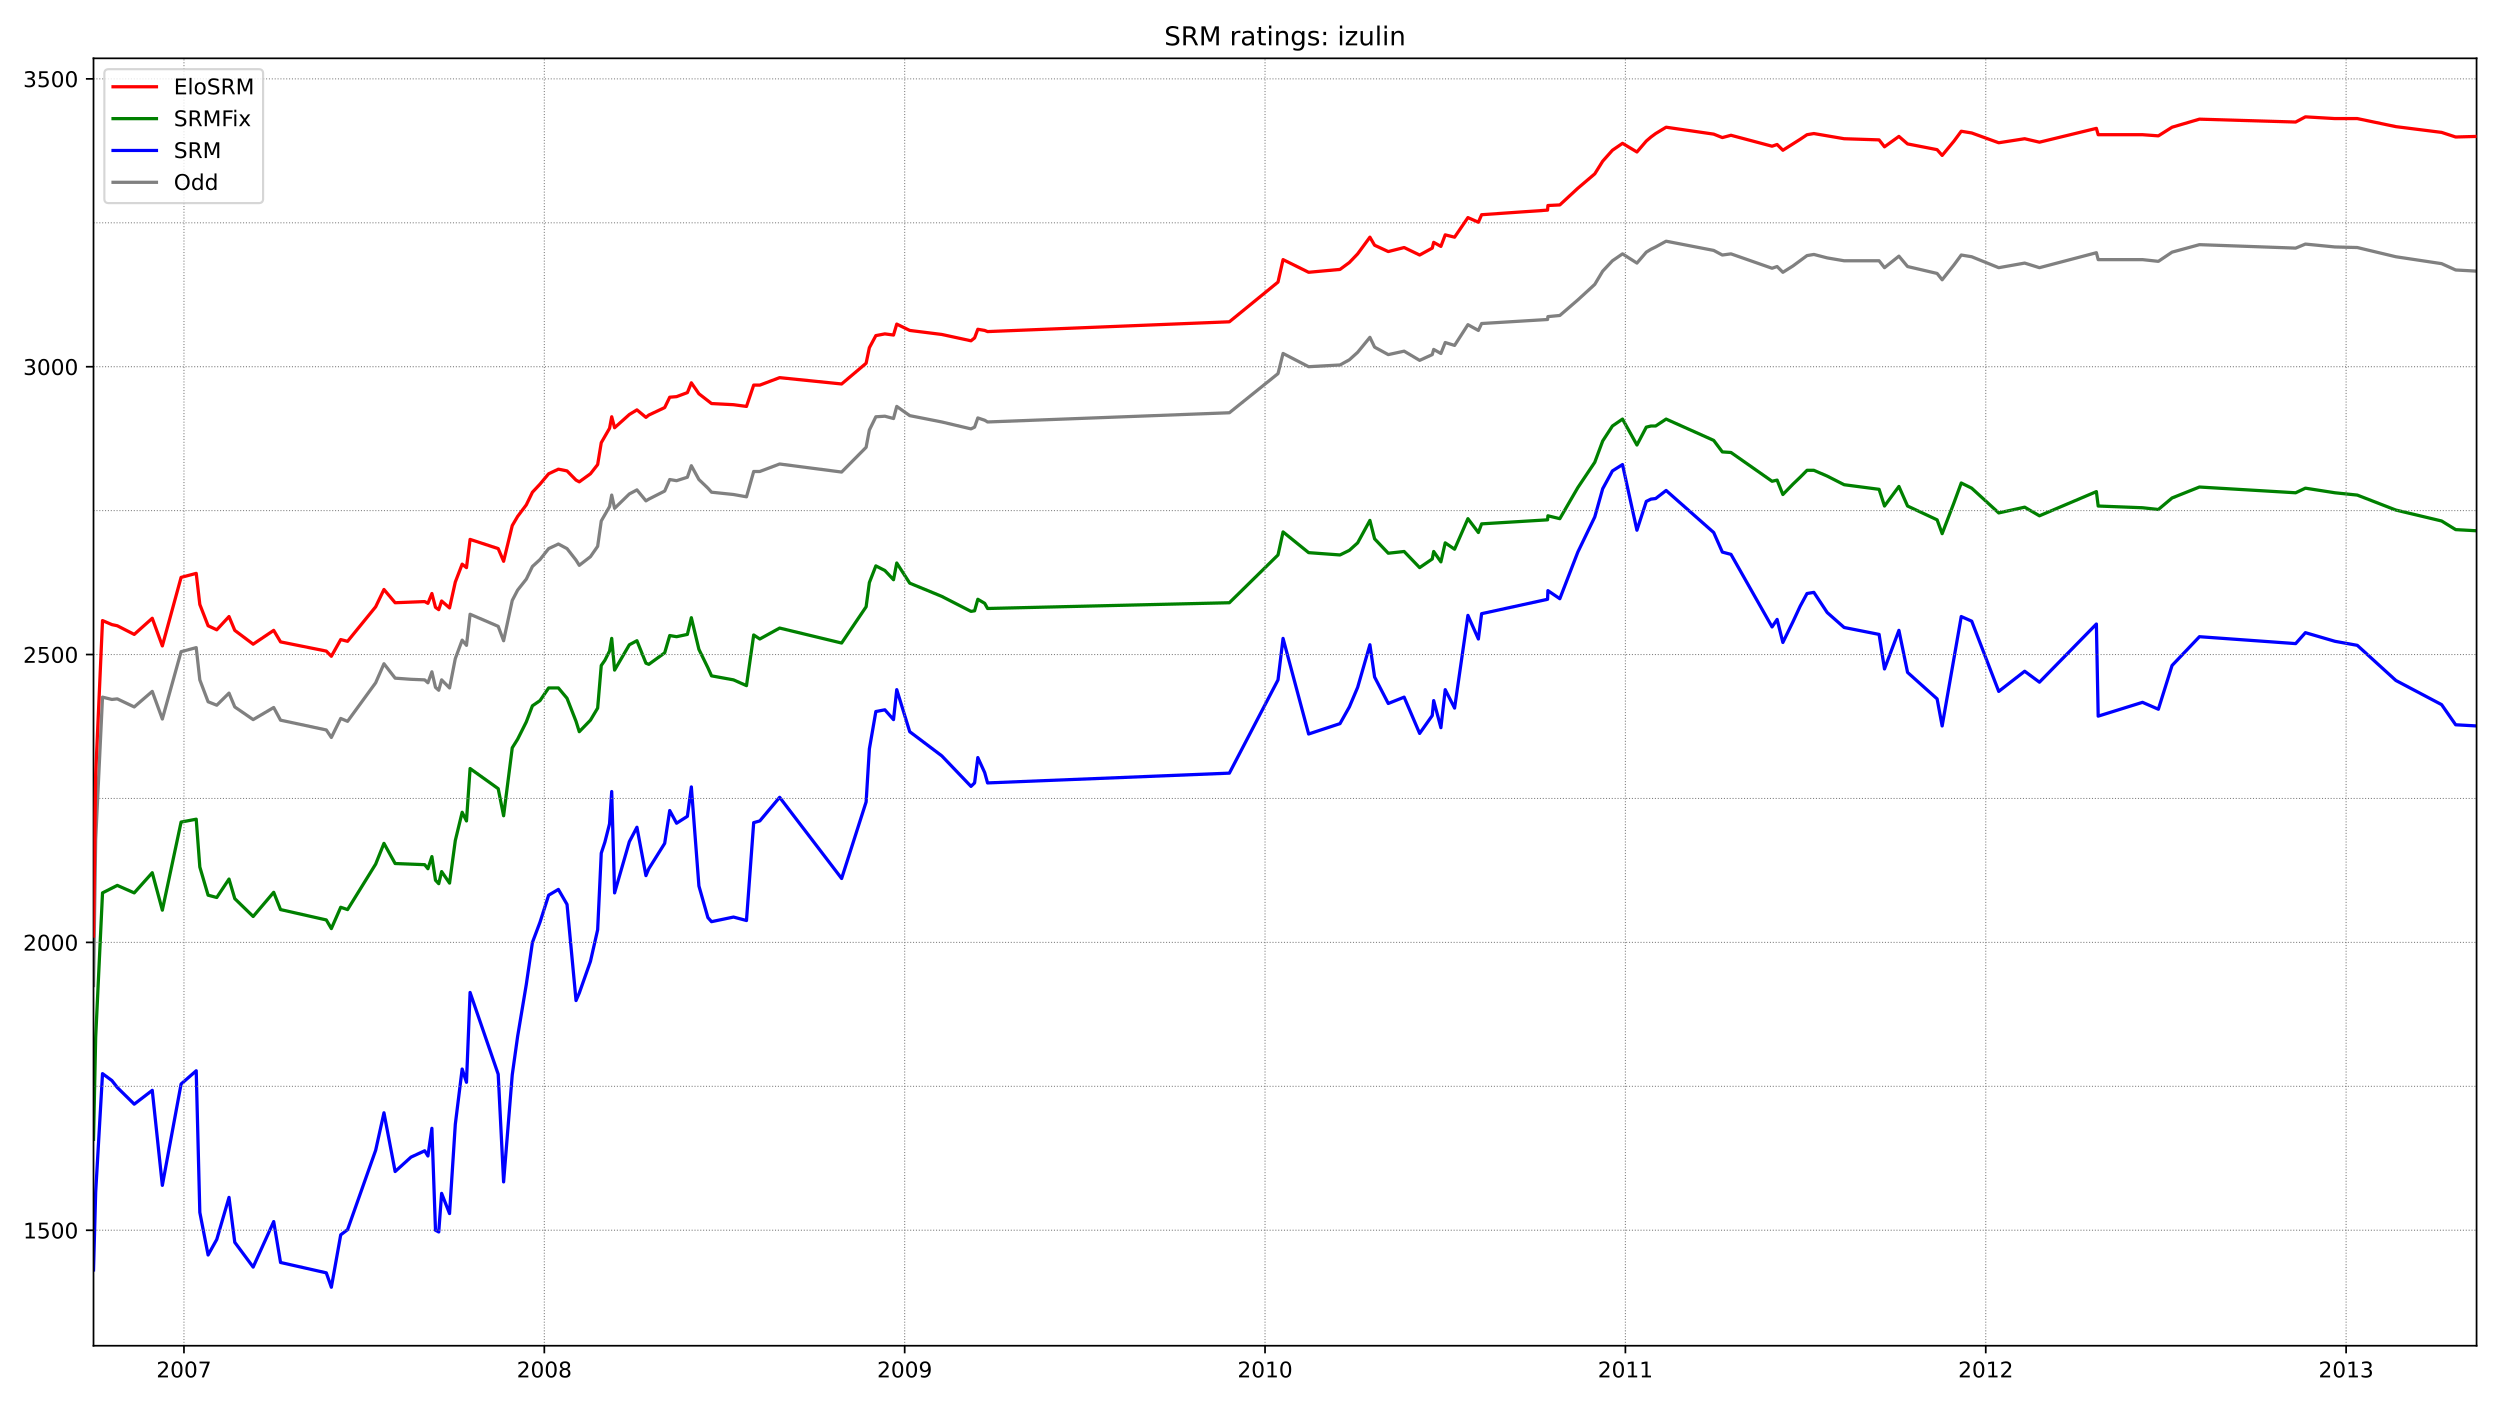 <?xml version="1.0" encoding="utf-8" standalone="no"?>
<!DOCTYPE svg PUBLIC "-//W3C//DTD SVG 1.1//EN"
  "http://www.w3.org/Graphics/SVG/1.1/DTD/svg11.dtd">
<!-- Created with matplotlib (https://matplotlib.org/) -->
<svg height="648pt" version="1.1" viewBox="0 0 1152 648" width="1152pt" xmlns="http://www.w3.org/2000/svg" xmlns:xlink="http://www.w3.org/1999/xlink">
 <defs>
  <style type="text/css">*{stroke-linecap:butt;stroke-linejoin:round;}</style>
 </defs>
 <g id="figure_1">
  <g id="patch_1">
   <path d="M 0 648 
L 1152 648 
L 1152 0 
L 0 0 
z
" style="fill:#ffffff;"/>
  </g>
  <g id="axes_1">
   <g id="patch_2">
    <path d="M 43.09 620.12 
L 1141.2 620.12 
L 1141.2 26.88 
L 43.09 26.88 
z
" style="fill:#ffffff;"/>
   </g>
   <g id="line2d_1">
    <path clip-path="url(#p0df295773f)" d="M 43.09 454.149 
L 44.086 386.769 
L 47.241 321.245 
L 51.559 322.306 
L 54.05 322.041 
L 61.854 325.755 
L 70.157 318.592 
L 74.806 331.326 
L 83.441 300.288 
L 90.415 298.431 
L 92.076 313.287 
L 95.895 323.367 
L 99.88 324.959 
L 105.526 319.388 
L 108.183 325.755 
L 116.652 331.591 
L 126.117 326.02 
L 129.272 331.856 
L 150.36 336.366 
L 152.685 339.815 
L 157.003 331.06 
L 160.158 332.387 
L 173.11 314.613 
L 176.929 305.859 
L 182.077 312.491 
L 189.383 313.022 
L 195.693 313.287 
L 197.187 314.613 
L 199.014 309.573 
L 200.675 316.735 
L 202.169 318.062 
L 203.497 313.287 
L 207.151 317.001 
L 209.807 303.472 
L 212.962 294.983 
L 214.955 297.37 
L 216.616 283.045 
L 229.568 288.616 
L 232.059 295.248 
L 236.044 276.679 
L 238.535 271.904 
L 242.52 266.863 
L 245.343 261.027 
L 248.83 257.844 
L 252.815 252.804 
L 257.299 250.681 
L 261.284 252.804 
L 265.435 258.109 
L 266.93 260.497 
L 272.077 256.517 
L 275.398 251.742 
L 277.059 240.07 
L 280.878 233.438 
L 281.875 228.133 
L 283.203 234.234 
L 290.011 227.602 
L 293.498 225.745 
L 297.65 230.786 
L 298.978 229.99 
L 306.284 226.276 
L 308.609 220.97 
L 311.764 221.501 
L 316.746 219.909 
L 318.572 214.604 
L 322.059 220.97 
L 326.211 224.949 
L 327.871 226.806 
L 338.001 227.867 
L 343.978 228.929 
L 347.3 217.256 
L 350.122 217.256 
L 359.255 213.808 
L 387.817 217.522 
L 399.108 206.115 
L 400.603 198.156 
L 403.592 192.055 
L 407.743 191.79 
L 411.728 192.851 
L 413.223 187.28 
L 419.201 191.524 
L 433.979 194.443 
L 447.43 197.626 
L 449.09 196.83 
L 450.585 192.586 
L 453.74 193.647 
L 455.068 194.443 
L 566.49 190.198 
L 588.907 172.159 
L 591.232 162.874 
L 603.021 168.976 
L 617.468 168.18 
L 621.786 165.793 
L 625.605 162.344 
L 631.251 155.447 
L 633.409 159.956 
L 639.719 163.405 
L 647.026 161.813 
L 654.166 166.058 
L 659.978 163.405 
L 660.642 161.018 
L 663.963 162.874 
L 665.956 157.834 
L 670.273 159.161 
L 676.417 149.611 
L 681.233 152.263 
L 682.727 149.08 
L 713.115 147.223 
L 713.281 145.897 
L 718.761 145.366 
L 727.063 138.204 
L 734.868 131.041 
L 738.521 124.94 
L 743.004 120.165 
L 747.654 116.981 
L 754.296 121.226 
L 758.613 116.186 
L 760.772 114.859 
L 762.931 113.798 
L 767.746 111.145 
L 789.665 115.39 
L 793.651 117.512 
L 797.636 116.981 
L 816.566 123.613 
L 818.891 122.818 
L 821.548 125.47 
L 826.197 122.552 
L 832.673 117.777 
L 835.828 117.247 
L 841.972 118.838 
L 849.777 120.165 
L 865.884 120.165 
L 868.375 123.348 
L 875.017 118.043 
L 879.002 122.818 
L 892.618 126.001 
L 894.943 128.919 
L 900.423 122.022 
L 903.744 117.512 
L 908.559 118.308 
L 921.013 123.348 
L 932.969 121.226 
L 939.777 123.348 
L 966.014 116.451 
L 966.844 119.634 
L 987.269 119.634 
L 994.575 120.43 
L 1000.885 116.186 
L 1013.505 112.737 
L 1057.841 114.329 
L 1062.325 112.472 
L 1075.941 113.798 
L 1086.236 114.063 
L 1104.004 118.308 
L 1125.093 121.491 
L 1131.569 124.409 
L 1141.2 124.94 
L 1141.2 124.94 
" style="fill:none;stroke:#808080;stroke-linecap:square;stroke-width:1.5;"/>
   </g>
   <g id="line2d_2">
    <path clip-path="url(#p0df295773f)" d="M 43.09 585.196 
L 44.086 549.384 
L 47.241 494.737 
L 51.559 497.92 
L 54.05 501.103 
L 61.854 508.796 
L 70.157 502.43 
L 74.806 546.2 
L 83.441 499.512 
L 90.415 493.41 
L 92.076 558.668 
L 95.895 578.299 
L 99.88 571.137 
L 105.526 551.771 
L 108.183 572.463 
L 116.652 583.87 
L 126.117 562.913 
L 129.272 581.748 
L 150.36 586.523 
L 152.685 593.155 
L 157.003 569.014 
L 160.158 566.627 
L 173.11 530.019 
L 176.929 512.775 
L 182.077 539.834 
L 189.383 533.202 
L 195.693 530.284 
L 197.187 532.671 
L 199.014 519.938 
L 200.675 566.892 
L 202.169 567.688 
L 203.497 549.914 
L 207.151 559.199 
L 209.807 518.081 
L 212.962 492.614 
L 214.955 498.716 
L 216.616 457.332 
L 229.568 495.002 
L 232.059 544.609 
L 236.044 495.267 
L 238.535 477.494 
L 242.52 453.619 
L 245.343 434.253 
L 248.83 424.969 
L 252.815 412.501 
L 257.299 409.848 
L 261.284 416.745 
L 265.435 461.046 
L 266.93 457.598 
L 272.077 443.007 
L 275.398 428.417 
L 277.059 393.135 
L 278.72 388.095 
L 280.878 379.606 
L 281.875 364.751 
L 283.203 411.439 
L 290.011 387.83 
L 293.498 381.198 
L 297.65 403.481 
L 298.978 400.298 
L 306.284 388.626 
L 308.609 373.505 
L 311.764 379.341 
L 316.746 376.158 
L 318.572 362.628 
L 322.059 408.256 
L 326.211 422.846 
L 327.871 424.703 
L 338.001 422.581 
L 343.978 424.173 
L 347.3 379.076 
L 350.122 378.28 
L 359.255 367.403 
L 387.817 404.808 
L 399.108 369.526 
L 400.603 345.12 
L 403.592 327.877 
L 407.743 327.081 
L 411.728 331.591 
L 413.223 317.797 
L 419.201 337.162 
L 433.979 348.303 
L 447.43 362.363 
L 449.09 360.771 
L 450.585 349.099 
L 453.74 355.996 
L 455.068 360.771 
L 566.49 356.262 
L 588.907 313.287 
L 591.232 294.187 
L 603.021 338.223 
L 617.468 333.448 
L 621.786 325.755 
L 625.605 316.735 
L 631.251 297.105 
L 633.409 311.96 
L 639.719 324.163 
L 647.026 321.245 
L 654.166 337.958 
L 659.978 329.734 
L 660.642 322.837 
L 663.963 335.305 
L 665.956 317.797 
L 670.273 326.285 
L 676.417 283.576 
L 681.233 294.452 
L 682.727 282.78 
L 713.115 276.148 
L 713.281 272.169 
L 718.761 275.883 
L 727.063 254.395 
L 734.868 238.213 
L 738.521 225.215 
L 743.004 216.991 
L 747.654 214.073 
L 754.296 244.315 
L 758.613 231.051 
L 760.772 229.99 
L 762.931 229.724 
L 767.746 226.011 
L 789.665 245.376 
L 793.651 254.395 
L 797.636 255.456 
L 816.566 288.881 
L 818.891 285.433 
L 821.548 296.044 
L 826.197 286.494 
L 829.518 279.331 
L 832.673 273.495 
L 835.828 272.965 
L 841.972 282.249 
L 849.777 289.147 
L 865.884 292.33 
L 868.375 308.247 
L 875.017 290.473 
L 879.002 309.838 
L 892.618 322.041 
L 894.943 334.509 
L 903.744 284.106 
L 908.559 286.229 
L 921.013 318.592 
L 932.969 309.308 
L 939.777 314.348 
L 966.014 287.555 
L 966.844 329.999 
L 987.269 323.633 
L 994.575 326.816 
L 1000.885 306.655 
L 1013.505 293.391 
L 1057.841 296.574 
L 1062.325 291.534 
L 1075.941 295.513 
L 1086.236 297.37 
L 1104.004 313.552 
L 1125.093 324.694 
L 1131.569 333.978 
L 1141.2 334.509 
L 1141.2 334.509 
" style="fill:none;stroke:#0000ff;stroke-linecap:square;stroke-width:1.5;"/>
   </g>
   <g id="matplotlib.axis_1">
    <g id="xtick_1">
     <g id="line2d_3">
      <defs>
       <path d="M 0 0 
L 0 3.5 
" id="m6f179428b4" style="stroke:#000000;stroke-width:0.8;"/>
      </defs>
      <g>
       <use style="stroke:#000000;stroke-width:0.8;" x="84.769" xlink:href="#m6f179428b4" y="620.12"/>
      </g>
     </g>
     <g id="text_1">
      <!-- 2007 -->
      <g transform="translate(72.044 634.718)scale(0.1 -0.1)">
       <defs>
        <path d="M 19.188 8.297 
L 53.609 8.297 
L 53.609 0 
L 7.328 0 
L 7.328 8.297 
Q 12.938 14.109 22.625 23.891 
Q 32.328 33.688 34.812 36.531 
Q 39.547 41.844 41.422 45.531 
Q 43.312 49.219 43.312 52.781 
Q 43.312 58.594 39.234 62.25 
Q 35.156 65.922 28.609 65.922 
Q 23.969 65.922 18.812 64.312 
Q 13.672 62.703 7.812 59.422 
L 7.812 69.391 
Q 13.766 71.781 18.938 73 
Q 24.125 74.219 28.422 74.219 
Q 39.75 74.219 46.484 68.547 
Q 53.219 62.891 53.219 53.422 
Q 53.219 48.922 51.531 44.891 
Q 49.859 40.875 45.406 35.406 
Q 44.188 33.984 37.641 27.219 
Q 31.109 20.453 19.188 8.297 
z
" id="DejaVuSans-50"/>
        <path d="M 31.781 66.406 
Q 24.172 66.406 20.328 58.906 
Q 16.5 51.422 16.5 36.375 
Q 16.5 21.391 20.328 13.891 
Q 24.172 6.391 31.781 6.391 
Q 39.453 6.391 43.281 13.891 
Q 47.125 21.391 47.125 36.375 
Q 47.125 51.422 43.281 58.906 
Q 39.453 66.406 31.781 66.406 
z
M 31.781 74.219 
Q 44.047 74.219 50.516 64.516 
Q 56.984 54.828 56.984 36.375 
Q 56.984 17.969 50.516 8.266 
Q 44.047 -1.422 31.781 -1.422 
Q 19.531 -1.422 13.062 8.266 
Q 6.594 17.969 6.594 36.375 
Q 6.594 54.828 13.062 64.516 
Q 19.531 74.219 31.781 74.219 
z
" id="DejaVuSans-48"/>
        <path d="M 8.203 72.906 
L 55.078 72.906 
L 55.078 68.703 
L 28.609 0 
L 18.312 0 
L 43.219 64.594 
L 8.203 64.594 
z
" id="DejaVuSans-55"/>
       </defs>
       <use xlink:href="#DejaVuSans-50"/>
       <use x="63.623" xlink:href="#DejaVuSans-48"/>
       <use x="127.246" xlink:href="#DejaVuSans-48"/>
       <use x="190.869" xlink:href="#DejaVuSans-55"/>
      </g>
     </g>
    </g>
    <g id="xtick_2">
     <g id="line2d_4">
      <g>
       <use style="stroke:#000000;stroke-width:0.8;" x="250.823" xlink:href="#m6f179428b4" y="620.12"/>
      </g>
     </g>
     <g id="text_2">
      <!-- 2008 -->
      <g transform="translate(238.098 634.718)scale(0.1 -0.1)">
       <defs>
        <path d="M 31.781 34.625 
Q 24.75 34.625 20.719 30.859 
Q 16.703 27.094 16.703 20.516 
Q 16.703 13.922 20.719 10.156 
Q 24.75 6.391 31.781 6.391 
Q 38.812 6.391 42.859 10.172 
Q 46.922 13.969 46.922 20.516 
Q 46.922 27.094 42.891 30.859 
Q 38.875 34.625 31.781 34.625 
z
M 21.922 38.812 
Q 15.578 40.375 12.031 44.719 
Q 8.5 49.078 8.5 55.328 
Q 8.5 64.062 14.719 69.141 
Q 20.953 74.219 31.781 74.219 
Q 42.672 74.219 48.875 69.141 
Q 55.078 64.062 55.078 55.328 
Q 55.078 49.078 51.531 44.719 
Q 48 40.375 41.703 38.812 
Q 48.828 37.156 52.797 32.312 
Q 56.781 27.484 56.781 20.516 
Q 56.781 9.906 50.312 4.234 
Q 43.844 -1.422 31.781 -1.422 
Q 19.734 -1.422 13.25 4.234 
Q 6.781 9.906 6.781 20.516 
Q 6.781 27.484 10.781 32.312 
Q 14.797 37.156 21.922 38.812 
z
M 18.312 54.391 
Q 18.312 48.734 21.844 45.562 
Q 25.391 42.391 31.781 42.391 
Q 38.141 42.391 41.719 45.562 
Q 45.312 48.734 45.312 54.391 
Q 45.312 60.062 41.719 63.234 
Q 38.141 66.406 31.781 66.406 
Q 25.391 66.406 21.844 63.234 
Q 18.312 60.062 18.312 54.391 
z
" id="DejaVuSans-56"/>
       </defs>
       <use xlink:href="#DejaVuSans-50"/>
       <use x="63.623" xlink:href="#DejaVuSans-48"/>
       <use x="127.246" xlink:href="#DejaVuSans-48"/>
       <use x="190.869" xlink:href="#DejaVuSans-56"/>
      </g>
     </g>
    </g>
    <g id="xtick_3">
     <g id="line2d_5">
      <g>
       <use style="stroke:#000000;stroke-width:0.8;" x="416.876" xlink:href="#m6f179428b4" y="620.12"/>
      </g>
     </g>
     <g id="text_3">
      <!-- 2009 -->
      <g transform="translate(404.151 634.718)scale(0.1 -0.1)">
       <defs>
        <path d="M 10.984 1.516 
L 10.984 10.5 
Q 14.703 8.734 18.5 7.812 
Q 22.312 6.891 25.984 6.891 
Q 35.75 6.891 40.891 13.453 
Q 46.047 20.016 46.781 33.406 
Q 43.953 29.203 39.594 26.953 
Q 35.25 24.703 29.984 24.703 
Q 19.047 24.703 12.672 31.312 
Q 6.297 37.938 6.297 49.422 
Q 6.297 60.641 12.938 67.422 
Q 19.578 74.219 30.609 74.219 
Q 43.266 74.219 49.922 64.516 
Q 56.594 54.828 56.594 36.375 
Q 56.594 19.141 48.406 8.859 
Q 40.234 -1.422 26.422 -1.422 
Q 22.703 -1.422 18.891 -0.688 
Q 15.094 0.047 10.984 1.516 
z
M 30.609 32.422 
Q 37.25 32.422 41.125 36.953 
Q 45.016 41.5 45.016 49.422 
Q 45.016 57.281 41.125 61.844 
Q 37.25 66.406 30.609 66.406 
Q 23.969 66.406 20.094 61.844 
Q 16.219 57.281 16.219 49.422 
Q 16.219 41.5 20.094 36.953 
Q 23.969 32.422 30.609 32.422 
z
" id="DejaVuSans-57"/>
       </defs>
       <use xlink:href="#DejaVuSans-50"/>
       <use x="63.623" xlink:href="#DejaVuSans-48"/>
       <use x="127.246" xlink:href="#DejaVuSans-48"/>
       <use x="190.869" xlink:href="#DejaVuSans-57"/>
      </g>
     </g>
    </g>
    <g id="xtick_4">
     <g id="line2d_6">
      <g>
       <use style="stroke:#000000;stroke-width:0.8;" x="582.929" xlink:href="#m6f179428b4" y="620.12"/>
      </g>
     </g>
     <g id="text_4">
      <!-- 2010 -->
      <g transform="translate(570.204 634.718)scale(0.1 -0.1)">
       <defs>
        <path d="M 12.406 8.297 
L 28.516 8.297 
L 28.516 63.922 
L 10.984 60.406 
L 10.984 69.391 
L 28.422 72.906 
L 38.281 72.906 
L 38.281 8.297 
L 54.391 8.297 
L 54.391 0 
L 12.406 0 
z
" id="DejaVuSans-49"/>
       </defs>
       <use xlink:href="#DejaVuSans-50"/>
       <use x="63.623" xlink:href="#DejaVuSans-48"/>
       <use x="127.246" xlink:href="#DejaVuSans-49"/>
       <use x="190.869" xlink:href="#DejaVuSans-48"/>
      </g>
     </g>
    </g>
    <g id="xtick_5">
     <g id="line2d_7">
      <g>
       <use style="stroke:#000000;stroke-width:0.8;" x="748.982" xlink:href="#m6f179428b4" y="620.12"/>
      </g>
     </g>
     <g id="text_5">
      <!-- 2011 -->
      <g transform="translate(736.257 634.718)scale(0.1 -0.1)">
       <use xlink:href="#DejaVuSans-50"/>
       <use x="63.623" xlink:href="#DejaVuSans-48"/>
       <use x="127.246" xlink:href="#DejaVuSans-49"/>
       <use x="190.869" xlink:href="#DejaVuSans-49"/>
      </g>
     </g>
    </g>
    <g id="xtick_6">
     <g id="line2d_8">
      <g>
       <use style="stroke:#000000;stroke-width:0.8;" x="915.036" xlink:href="#m6f179428b4" y="620.12"/>
      </g>
     </g>
     <g id="text_6">
      <!-- 2012 -->
      <g transform="translate(902.311 634.718)scale(0.1 -0.1)">
       <use xlink:href="#DejaVuSans-50"/>
       <use x="63.623" xlink:href="#DejaVuSans-48"/>
       <use x="127.246" xlink:href="#DejaVuSans-49"/>
       <use x="190.869" xlink:href="#DejaVuSans-50"/>
      </g>
     </g>
    </g>
    <g id="xtick_7">
     <g id="line2d_9">
      <g>
       <use style="stroke:#000000;stroke-width:0.8;" x="1081.089" xlink:href="#m6f179428b4" y="620.12"/>
      </g>
     </g>
     <g id="text_7">
      <!-- 2013 -->
      <g transform="translate(1068.364 634.718)scale(0.1 -0.1)">
       <defs>
        <path d="M 40.578 39.312 
Q 47.656 37.797 51.625 33 
Q 55.609 28.219 55.609 21.188 
Q 55.609 10.406 48.188 4.484 
Q 40.766 -1.422 27.094 -1.422 
Q 22.516 -1.422 17.656 -0.516 
Q 12.797 0.391 7.625 2.203 
L 7.625 11.719 
Q 11.719 9.328 16.594 8.109 
Q 21.484 6.891 26.812 6.891 
Q 36.078 6.891 40.938 10.547 
Q 45.797 14.203 45.797 21.188 
Q 45.797 27.641 41.281 31.266 
Q 36.766 34.906 28.719 34.906 
L 20.219 34.906 
L 20.219 43.016 
L 29.109 43.016 
Q 36.375 43.016 40.234 45.922 
Q 44.094 48.828 44.094 54.297 
Q 44.094 59.906 40.109 62.906 
Q 36.141 65.922 28.719 65.922 
Q 24.656 65.922 20.016 65.031 
Q 15.375 64.156 9.812 62.312 
L 9.812 71.094 
Q 15.438 72.656 20.344 73.438 
Q 25.25 74.219 29.594 74.219 
Q 40.828 74.219 47.359 69.109 
Q 53.906 64.016 53.906 55.328 
Q 53.906 49.266 50.438 45.094 
Q 46.969 40.922 40.578 39.312 
z
" id="DejaVuSans-51"/>
       </defs>
       <use xlink:href="#DejaVuSans-50"/>
       <use x="63.623" xlink:href="#DejaVuSans-48"/>
       <use x="127.246" xlink:href="#DejaVuSans-49"/>
       <use x="190.869" xlink:href="#DejaVuSans-51"/>
      </g>
     </g>
    </g>
   </g>
   <g id="matplotlib.axis_2">
    <g id="ytick_1">
     <g id="line2d_10">
      <defs>
       <path d="M 0 0 
L -3.5 0 
" id="meabc8e5eb5" style="stroke:#000000;stroke-width:0.8;"/>
      </defs>
      <g>
       <use style="stroke:#000000;stroke-width:0.8;" x="43.09" xlink:href="#meabc8e5eb5" y="566.892"/>
      </g>
     </g>
     <g id="text_8">
      <!-- 1500 -->
      <g transform="translate(10.64 570.691)scale(0.1 -0.1)">
       <defs>
        <path d="M 10.797 72.906 
L 49.516 72.906 
L 49.516 64.594 
L 19.828 64.594 
L 19.828 46.734 
Q 21.969 47.469 24.109 47.828 
Q 26.266 48.188 28.422 48.188 
Q 40.625 48.188 47.75 41.5 
Q 54.891 34.812 54.891 23.391 
Q 54.891 11.625 47.562 5.094 
Q 40.234 -1.422 26.906 -1.422 
Q 22.312 -1.422 17.547 -0.641 
Q 12.797 0.141 7.719 1.703 
L 7.719 11.625 
Q 12.109 9.234 16.797 8.062 
Q 21.484 6.891 26.703 6.891 
Q 35.156 6.891 40.078 11.328 
Q 45.016 15.766 45.016 23.391 
Q 45.016 31 40.078 35.438 
Q 35.156 39.891 26.703 39.891 
Q 22.75 39.891 18.812 39.016 
Q 14.891 38.141 10.797 36.281 
z
" id="DejaVuSans-53"/>
       </defs>
       <use xlink:href="#DejaVuSans-49"/>
       <use x="63.623" xlink:href="#DejaVuSans-53"/>
       <use x="127.246" xlink:href="#DejaVuSans-48"/>
       <use x="190.869" xlink:href="#DejaVuSans-48"/>
      </g>
     </g>
    </g>
    <g id="ytick_2">
     <g id="line2d_11">
      <g>
       <use style="stroke:#000000;stroke-width:0.8;" x="43.09" xlink:href="#meabc8e5eb5" y="434.253"/>
      </g>
     </g>
     <g id="text_9">
      <!-- 2000 -->
      <g transform="translate(10.64 438.053)scale(0.1 -0.1)">
       <use xlink:href="#DejaVuSans-50"/>
       <use x="63.623" xlink:href="#DejaVuSans-48"/>
       <use x="127.246" xlink:href="#DejaVuSans-48"/>
       <use x="190.869" xlink:href="#DejaVuSans-48"/>
      </g>
     </g>
    </g>
    <g id="ytick_3">
     <g id="line2d_12">
      <g>
       <use style="stroke:#000000;stroke-width:0.8;" x="43.09" xlink:href="#meabc8e5eb5" y="301.615"/>
      </g>
     </g>
     <g id="text_10">
      <!-- 2500 -->
      <g transform="translate(10.64 305.414)scale(0.1 -0.1)">
       <use xlink:href="#DejaVuSans-50"/>
       <use x="63.623" xlink:href="#DejaVuSans-53"/>
       <use x="127.246" xlink:href="#DejaVuSans-48"/>
       <use x="190.869" xlink:href="#DejaVuSans-48"/>
      </g>
     </g>
    </g>
    <g id="ytick_4">
     <g id="line2d_13">
      <g>
       <use style="stroke:#000000;stroke-width:0.8;" x="43.09" xlink:href="#meabc8e5eb5" y="168.976"/>
      </g>
     </g>
     <g id="text_11">
      <!-- 3000 -->
      <g transform="translate(10.64 172.775)scale(0.1 -0.1)">
       <use xlink:href="#DejaVuSans-51"/>
       <use x="63.623" xlink:href="#DejaVuSans-48"/>
       <use x="127.246" xlink:href="#DejaVuSans-48"/>
       <use x="190.869" xlink:href="#DejaVuSans-48"/>
      </g>
     </g>
    </g>
    <g id="ytick_5">
     <g id="line2d_14">
      <g>
       <use style="stroke:#000000;stroke-width:0.8;" x="43.09" xlink:href="#meabc8e5eb5" y="36.337"/>
      </g>
     </g>
     <g id="text_12">
      <!-- 3500 -->
      <g transform="translate(10.64 40.136)scale(0.1 -0.1)">
       <use xlink:href="#DejaVuSans-51"/>
       <use x="63.623" xlink:href="#DejaVuSans-53"/>
       <use x="127.246" xlink:href="#DejaVuSans-48"/>
       <use x="190.869" xlink:href="#DejaVuSans-48"/>
      </g>
     </g>
    </g>
   </g>
   <g id="line2d_15">
    <path clip-path="url(#p0df295773f)" d="M 43.09 524.978 
L 44.086 478.024 
L 47.241 411.439 
L 54.05 407.991 
L 61.854 411.439 
L 70.157 402.155 
L 74.806 419.398 
L 83.441 378.81 
L 90.415 377.484 
L 92.076 399.502 
L 95.895 412.501 
L 99.88 413.562 
L 105.526 405.073 
L 108.183 414.092 
L 116.652 422.316 
L 126.117 411.174 
L 129.272 419.133 
L 150.36 423.908 
L 152.685 427.887 
L 157.003 418.071 
L 160.158 419.133 
L 173.11 398.176 
L 176.929 388.626 
L 182.077 397.91 
L 195.693 398.441 
L 197.187 400.298 
L 199.014 394.727 
L 200.675 405.603 
L 202.169 407.195 
L 203.497 401.624 
L 207.151 406.93 
L 209.807 387.299 
L 212.962 374.301 
L 214.955 378.28 
L 216.616 354.14 
L 229.568 363.424 
L 232.059 375.892 
L 236.044 344.59 
L 238.535 340.61 
L 242.52 332.652 
L 245.343 325.224 
L 248.83 322.837 
L 252.815 317.001 
L 257.299 317.001 
L 261.284 321.776 
L 265.435 332.387 
L 266.93 337.162 
L 272.077 331.856 
L 275.398 326.285 
L 277.059 306.655 
L 278.72 304.267 
L 280.878 300.023 
L 281.875 294.187 
L 283.203 308.777 
L 290.011 297.105 
L 293.498 295.248 
L 297.65 305.594 
L 298.978 306.124 
L 306.284 300.819 
L 308.609 292.86 
L 311.764 293.391 
L 316.746 292.33 
L 318.572 284.637 
L 322.059 299.227 
L 326.211 307.716 
L 327.871 311.43 
L 338.001 313.287 
L 343.978 315.94 
L 347.3 292.595 
L 350.122 294.452 
L 359.255 289.412 
L 387.817 296.309 
L 399.108 279.597 
L 400.603 268.455 
L 403.592 260.762 
L 407.743 262.884 
L 411.728 267.129 
L 413.223 259.435 
L 419.201 268.72 
L 433.979 274.822 
L 447.43 281.719 
L 449.09 281.454 
L 450.585 276.148 
L 453.74 278.005 
L 455.068 280.392 
L 566.49 277.74 
L 588.907 255.722 
L 591.232 245.111 
L 603.021 254.66 
L 617.468 255.722 
L 621.786 253.599 
L 625.605 250.151 
L 631.251 239.805 
L 633.409 248.294 
L 639.719 254.926 
L 647.026 254.13 
L 654.166 261.558 
L 659.978 257.579 
L 660.642 254.13 
L 663.963 258.905 
L 665.956 250.151 
L 670.273 253.069 
L 676.417 239.009 
L 681.233 245.376 
L 682.727 241.397 
L 713.115 239.54 
L 713.281 237.683 
L 718.761 239.009 
L 727.063 224.684 
L 734.868 213.012 
L 738.521 203.197 
L 743.004 196.299 
L 747.654 193.116 
L 754.296 205.054 
L 758.613 196.83 
L 760.772 196.299 
L 762.931 196.299 
L 767.746 193.116 
L 789.665 202.931 
L 793.651 208.237 
L 797.636 208.502 
L 816.566 221.766 
L 818.891 221.236 
L 821.548 227.867 
L 826.197 223.092 
L 829.518 219.909 
L 832.673 216.726 
L 835.828 216.726 
L 841.972 219.379 
L 849.777 223.358 
L 865.884 225.48 
L 868.375 233.173 
L 875.017 224.154 
L 879.002 233.173 
L 892.618 239.54 
L 894.943 245.906 
L 900.423 231.581 
L 903.744 222.562 
L 908.559 224.949 
L 921.013 236.356 
L 932.969 233.704 
L 939.777 237.683 
L 966.014 226.541 
L 966.844 233.173 
L 987.269 233.969 
L 994.575 234.765 
L 1000.885 229.459 
L 1013.505 224.419 
L 1057.841 227.072 
L 1062.325 224.949 
L 1075.941 227.072 
L 1086.236 228.133 
L 1104.004 235.03 
L 1125.093 240.07 
L 1131.569 244.049 
L 1141.2 244.58 
L 1141.2 244.58 
" style="fill:none;stroke:#008000;stroke-linecap:square;stroke-width:1.5;"/>
   </g>
   <g id="line2d_16">
    <path clip-path="url(#p0df295773f)" d="M 43.09 566.892 
L 1141.2 566.892 
" style="fill:none;stroke:#808080;stroke-dasharray:0.5,0.825;stroke-dashoffset:0;stroke-width:0.5;"/>
   </g>
   <g id="line2d_17">
    <path clip-path="url(#p0df295773f)" d="M 43.09 500.573 
L 1141.2 500.573 
" style="fill:none;stroke:#808080;stroke-dasharray:0.5,0.825;stroke-dashoffset:0;stroke-width:0.5;"/>
   </g>
   <g id="line2d_18">
    <path clip-path="url(#p0df295773f)" d="M 43.09 434.253 
L 1141.2 434.253 
" style="fill:none;stroke:#808080;stroke-dasharray:0.5,0.825;stroke-dashoffset:0;stroke-width:0.5;"/>
   </g>
   <g id="line2d_19">
    <path clip-path="url(#p0df295773f)" d="M 43.09 367.934 
L 1141.2 367.934 
" style="fill:none;stroke:#808080;stroke-dasharray:0.5,0.825;stroke-dashoffset:0;stroke-width:0.5;"/>
   </g>
   <g id="line2d_20">
    <path clip-path="url(#p0df295773f)" d="M 43.09 301.615 
L 1141.2 301.615 
" style="fill:none;stroke:#808080;stroke-dasharray:0.5,0.825;stroke-dashoffset:0;stroke-width:0.5;"/>
   </g>
   <g id="line2d_21">
    <path clip-path="url(#p0df295773f)" d="M 43.09 235.295 
L 1141.2 235.295 
" style="fill:none;stroke:#808080;stroke-dasharray:0.5,0.825;stroke-dashoffset:0;stroke-width:0.5;"/>
   </g>
   <g id="line2d_22">
    <path clip-path="url(#p0df295773f)" d="M 43.09 168.976 
L 1141.2 168.976 
" style="fill:none;stroke:#808080;stroke-dasharray:0.5,0.825;stroke-dashoffset:0;stroke-width:0.5;"/>
   </g>
   <g id="line2d_23">
    <path clip-path="url(#p0df295773f)" d="M 43.09 102.657 
L 1141.2 102.657 
" style="fill:none;stroke:#808080;stroke-dasharray:0.5,0.825;stroke-dashoffset:0;stroke-width:0.5;"/>
   </g>
   <g id="line2d_24">
    <path clip-path="url(#p0df295773f)" d="M 43.09 36.337 
L 1141.2 36.337 
" style="fill:none;stroke:#808080;stroke-dasharray:0.5,0.825;stroke-dashoffset:0;stroke-width:0.5;"/>
   </g>
   <g id="line2d_25">
    <path clip-path="url(#p0df295773f)" d="M 84.769 620.12 
L 84.769 26.88 
" style="fill:none;stroke:#808080;stroke-dasharray:0.5,0.825;stroke-dashoffset:0;stroke-width:0.5;"/>
   </g>
   <g id="line2d_26">
    <path clip-path="url(#p0df295773f)" d="M 250.823 620.12 
L 250.823 26.88 
" style="fill:none;stroke:#808080;stroke-dasharray:0.5,0.825;stroke-dashoffset:0;stroke-width:0.5;"/>
   </g>
   <g id="line2d_27">
    <path clip-path="url(#p0df295773f)" d="M 416.876 620.12 
L 416.876 26.88 
" style="fill:none;stroke:#808080;stroke-dasharray:0.5,0.825;stroke-dashoffset:0;stroke-width:0.5;"/>
   </g>
   <g id="line2d_28">
    <path clip-path="url(#p0df295773f)" d="M 582.929 620.12 
L 582.929 26.88 
" style="fill:none;stroke:#808080;stroke-dasharray:0.5,0.825;stroke-dashoffset:0;stroke-width:0.5;"/>
   </g>
   <g id="line2d_29">
    <path clip-path="url(#p0df295773f)" d="M 748.982 620.12 
L 748.982 26.88 
" style="fill:none;stroke:#808080;stroke-dasharray:0.5,0.825;stroke-dashoffset:0;stroke-width:0.5;"/>
   </g>
   <g id="line2d_30">
    <path clip-path="url(#p0df295773f)" d="M 915.036 620.12 
L 915.036 26.88 
" style="fill:none;stroke:#808080;stroke-dasharray:0.5,0.825;stroke-dashoffset:0;stroke-width:0.5;"/>
   </g>
   <g id="line2d_31">
    <path clip-path="url(#p0df295773f)" d="M 1081.089 620.12 
L 1081.089 26.88 
" style="fill:none;stroke:#808080;stroke-dasharray:0.5,0.825;stroke-dashoffset:0;stroke-width:0.5;"/>
   </g>
   <g id="patch_3">
    <path d="M 43.09 620.12 
L 43.09 26.88 
" style="fill:none;stroke:#000000;stroke-linecap:square;stroke-linejoin:miter;stroke-width:0.8;"/>
   </g>
   <g id="patch_4">
    <path d="M 1141.2 620.12 
L 1141.2 26.88 
" style="fill:none;stroke:#000000;stroke-linecap:square;stroke-linejoin:miter;stroke-width:0.8;"/>
   </g>
   <g id="patch_5">
    <path d="M 43.09 620.12 
L 1141.2 620.12 
" style="fill:none;stroke:#000000;stroke-linecap:square;stroke-linejoin:miter;stroke-width:0.8;"/>
   </g>
   <g id="patch_6">
    <path d="M 43.09 26.88 
L 1141.2 26.88 
" style="fill:none;stroke:#000000;stroke-linecap:square;stroke-linejoin:miter;stroke-width:0.8;"/>
   </g>
   <g id="line2d_32">
    <path clip-path="url(#p0df295773f)" d="M 43.09 431.335 
L 44.086 356.792 
L 47.241 285.963 
L 51.559 287.82 
L 54.05 288.351 
L 61.854 292.33 
L 70.157 284.902 
L 74.806 297.635 
L 83.441 266.067 
L 90.415 264.21 
L 92.076 278.535 
L 95.895 288.351 
L 99.88 290.208 
L 105.526 284.106 
L 108.183 290.473 
L 116.652 296.84 
L 126.117 290.473 
L 129.272 295.779 
L 150.36 300.023 
L 152.685 302.41 
L 157.003 294.717 
L 160.158 295.513 
L 173.11 279.597 
L 176.929 271.638 
L 182.077 277.74 
L 195.693 277.209 
L 197.187 278.005 
L 199.014 273.495 
L 200.675 279.862 
L 202.169 280.923 
L 203.497 276.944 
L 207.151 280.127 
L 209.807 268.19 
L 212.962 259.966 
L 214.955 261.558 
L 216.616 248.559 
L 229.568 252.804 
L 232.059 258.64 
L 236.044 242.192 
L 238.535 237.948 
L 242.52 232.642 
L 245.343 226.806 
L 248.83 223.092 
L 252.815 218.317 
L 257.299 216.195 
L 261.284 216.991 
L 265.435 221.236 
L 266.93 222.031 
L 272.077 218.317 
L 275.398 214.073 
L 277.059 203.993 
L 280.878 197.361 
L 281.875 192.055 
L 283.203 197.095 
L 290.011 190.994 
L 293.498 188.872 
L 297.65 192.32 
L 298.978 191.259 
L 306.284 187.811 
L 308.609 183.036 
L 311.764 182.77 
L 316.746 180.913 
L 318.572 176.404 
L 322.059 181.444 
L 327.871 185.954 
L 338.001 186.484 
L 343.978 187.28 
L 347.3 177.465 
L 350.122 177.465 
L 359.255 174.016 
L 387.817 176.934 
L 399.108 167.384 
L 400.603 160.222 
L 403.592 154.651 
L 407.743 153.855 
L 411.728 154.386 
L 413.223 149.345 
L 419.201 152.263 
L 433.979 154.12 
L 447.43 157.038 
L 449.09 155.712 
L 450.585 151.733 
L 453.74 152.263 
L 455.068 152.794 
L 566.49 148.284 
L 588.907 129.98 
L 591.232 119.634 
L 603.021 125.47 
L 617.468 124.144 
L 621.786 120.961 
L 625.605 116.981 
L 631.251 109.288 
L 633.409 113.002 
L 639.719 115.92 
L 647.026 114.063 
L 654.166 117.512 
L 659.978 114.329 
L 660.642 111.676 
L 663.963 113.533 
L 665.956 108.227 
L 670.273 109.288 
L 676.417 100.269 
L 681.233 102.391 
L 682.727 98.943 
L 713.115 96.82 
L 713.281 94.698 
L 718.761 94.433 
L 727.063 86.74 
L 734.868 80.108 
L 738.521 74.272 
L 743.004 69.232 
L 747.654 66.048 
L 754.296 70.027 
L 758.613 64.987 
L 760.772 63.13 
L 762.931 61.539 
L 767.746 58.62 
L 789.665 61.804 
L 793.651 63.395 
L 797.636 62.334 
L 816.566 67.375 
L 818.891 66.579 
L 821.548 69.232 
L 829.518 64.191 
L 832.673 62.069 
L 835.828 61.539 
L 849.777 63.926 
L 865.884 64.457 
L 868.375 67.64 
L 875.017 62.865 
L 879.002 66.313 
L 892.618 68.966 
L 894.943 71.619 
L 900.423 64.987 
L 903.744 60.477 
L 908.559 61.273 
L 921.013 65.783 
L 932.969 63.926 
L 939.777 65.518 
L 966.014 59.151 
L 966.844 62.069 
L 987.269 62.069 
L 994.575 62.6 
L 1000.885 58.62 
L 1013.505 54.907 
L 1057.841 56.233 
L 1062.325 53.845 
L 1075.941 54.641 
L 1086.236 54.641 
L 1104.004 58.355 
L 1125.093 61.008 
L 1131.569 63.13 
L 1141.2 62.865 
L 1141.2 62.865 
" style="fill:none;stroke:#ff0000;stroke-linecap:square;stroke-width:1.5;"/>
   </g>
   <g id="text_13">
    <!-- SRM ratings: izulin -->
    <g transform="translate(536.501 20.88)scale(0.12 -0.12)">
     <defs>
      <path d="M 53.516 70.516 
L 53.516 60.891 
Q 47.906 63.578 42.922 64.891 
Q 37.938 66.219 33.297 66.219 
Q 25.25 66.219 20.875 63.094 
Q 16.5 59.969 16.5 54.203 
Q 16.5 49.359 19.406 46.891 
Q 22.312 44.438 30.422 42.922 
L 36.375 41.703 
Q 47.406 39.594 52.656 34.297 
Q 57.906 29 57.906 20.125 
Q 57.906 9.516 50.797 4.047 
Q 43.703 -1.422 29.984 -1.422 
Q 24.812 -1.422 18.969 -0.25 
Q 13.141 0.922 6.891 3.219 
L 6.891 13.375 
Q 12.891 10.016 18.656 8.297 
Q 24.422 6.594 29.984 6.594 
Q 38.422 6.594 43.016 9.906 
Q 47.609 13.234 47.609 19.391 
Q 47.609 24.75 44.312 27.781 
Q 41.016 30.812 33.5 32.328 
L 27.484 33.5 
Q 16.453 35.688 11.516 40.375 
Q 6.594 45.062 6.594 53.422 
Q 6.594 63.094 13.406 68.656 
Q 20.219 74.219 32.172 74.219 
Q 37.312 74.219 42.625 73.281 
Q 47.953 72.359 53.516 70.516 
z
" id="DejaVuSans-83"/>
      <path d="M 44.391 34.188 
Q 47.562 33.109 50.562 29.594 
Q 53.562 26.078 56.594 19.922 
L 66.609 0 
L 56 0 
L 46.688 18.703 
Q 43.062 26.031 39.672 28.422 
Q 36.281 30.812 30.422 30.812 
L 19.672 30.812 
L 19.672 0 
L 9.812 0 
L 9.812 72.906 
L 32.078 72.906 
Q 44.578 72.906 50.734 67.672 
Q 56.891 62.453 56.891 51.906 
Q 56.891 45.016 53.688 40.469 
Q 50.484 35.938 44.391 34.188 
z
M 19.672 64.797 
L 19.672 38.922 
L 32.078 38.922 
Q 39.203 38.922 42.844 42.219 
Q 46.484 45.516 46.484 51.906 
Q 46.484 58.297 42.844 61.547 
Q 39.203 64.797 32.078 64.797 
z
" id="DejaVuSans-82"/>
      <path d="M 9.812 72.906 
L 24.516 72.906 
L 43.109 23.297 
L 61.812 72.906 
L 76.516 72.906 
L 76.516 0 
L 66.891 0 
L 66.891 64.016 
L 48.094 14.016 
L 38.188 14.016 
L 19.391 64.016 
L 19.391 0 
L 9.812 0 
z
" id="DejaVuSans-77"/>
      <path id="DejaVuSans-32"/>
      <path d="M 41.109 46.297 
Q 39.594 47.172 37.812 47.578 
Q 36.031 48 33.891 48 
Q 26.266 48 22.188 43.047 
Q 18.109 38.094 18.109 28.812 
L 18.109 0 
L 9.078 0 
L 9.078 54.688 
L 18.109 54.688 
L 18.109 46.188 
Q 20.953 51.172 25.484 53.578 
Q 30.031 56 36.531 56 
Q 37.453 56 38.578 55.875 
Q 39.703 55.766 41.062 55.516 
z
" id="DejaVuSans-114"/>
      <path d="M 34.281 27.484 
Q 23.391 27.484 19.188 25 
Q 14.984 22.516 14.984 16.5 
Q 14.984 11.719 18.141 8.906 
Q 21.297 6.109 26.703 6.109 
Q 34.188 6.109 38.703 11.406 
Q 43.219 16.703 43.219 25.484 
L 43.219 27.484 
z
M 52.203 31.203 
L 52.203 0 
L 43.219 0 
L 43.219 8.297 
Q 40.141 3.328 35.547 0.953 
Q 30.953 -1.422 24.312 -1.422 
Q 15.922 -1.422 10.953 3.297 
Q 6 8.016 6 15.922 
Q 6 25.141 12.172 29.828 
Q 18.359 34.516 30.609 34.516 
L 43.219 34.516 
L 43.219 35.406 
Q 43.219 41.609 39.141 45 
Q 35.062 48.391 27.688 48.391 
Q 23 48.391 18.547 47.266 
Q 14.109 46.141 10.016 43.891 
L 10.016 52.203 
Q 14.938 54.109 19.578 55.047 
Q 24.219 56 28.609 56 
Q 40.484 56 46.344 49.844 
Q 52.203 43.703 52.203 31.203 
z
" id="DejaVuSans-97"/>
      <path d="M 18.312 70.219 
L 18.312 54.688 
L 36.812 54.688 
L 36.812 47.703 
L 18.312 47.703 
L 18.312 18.016 
Q 18.312 11.328 20.141 9.422 
Q 21.969 7.516 27.594 7.516 
L 36.812 7.516 
L 36.812 0 
L 27.594 0 
Q 17.188 0 13.234 3.875 
Q 9.281 7.766 9.281 18.016 
L 9.281 47.703 
L 2.688 47.703 
L 2.688 54.688 
L 9.281 54.688 
L 9.281 70.219 
z
" id="DejaVuSans-116"/>
      <path d="M 9.422 54.688 
L 18.406 54.688 
L 18.406 0 
L 9.422 0 
z
M 9.422 75.984 
L 18.406 75.984 
L 18.406 64.594 
L 9.422 64.594 
z
" id="DejaVuSans-105"/>
      <path d="M 54.891 33.016 
L 54.891 0 
L 45.906 0 
L 45.906 32.719 
Q 45.906 40.484 42.875 44.328 
Q 39.844 48.188 33.797 48.188 
Q 26.516 48.188 22.312 43.547 
Q 18.109 38.922 18.109 30.906 
L 18.109 0 
L 9.078 0 
L 9.078 54.688 
L 18.109 54.688 
L 18.109 46.188 
Q 21.344 51.125 25.703 53.562 
Q 30.078 56 35.797 56 
Q 45.219 56 50.047 50.172 
Q 54.891 44.344 54.891 33.016 
z
" id="DejaVuSans-110"/>
      <path d="M 45.406 27.984 
Q 45.406 37.75 41.375 43.109 
Q 37.359 48.484 30.078 48.484 
Q 22.859 48.484 18.828 43.109 
Q 14.797 37.75 14.797 27.984 
Q 14.797 18.266 18.828 12.891 
Q 22.859 7.516 30.078 7.516 
Q 37.359 7.516 41.375 12.891 
Q 45.406 18.266 45.406 27.984 
z
M 54.391 6.781 
Q 54.391 -7.172 48.188 -13.984 
Q 42 -20.797 29.203 -20.797 
Q 24.469 -20.797 20.266 -20.094 
Q 16.062 -19.391 12.109 -17.922 
L 12.109 -9.188 
Q 16.062 -11.328 19.922 -12.344 
Q 23.781 -13.375 27.781 -13.375 
Q 36.625 -13.375 41.016 -8.766 
Q 45.406 -4.156 45.406 5.172 
L 45.406 9.625 
Q 42.625 4.781 38.281 2.391 
Q 33.938 0 27.875 0 
Q 17.828 0 11.672 7.656 
Q 5.516 15.328 5.516 27.984 
Q 5.516 40.672 11.672 48.328 
Q 17.828 56 27.875 56 
Q 33.938 56 38.281 53.609 
Q 42.625 51.219 45.406 46.391 
L 45.406 54.688 
L 54.391 54.688 
z
" id="DejaVuSans-103"/>
      <path d="M 44.281 53.078 
L 44.281 44.578 
Q 40.484 46.531 36.375 47.5 
Q 32.281 48.484 27.875 48.484 
Q 21.188 48.484 17.844 46.438 
Q 14.5 44.391 14.5 40.281 
Q 14.5 37.156 16.891 35.375 
Q 19.281 33.594 26.516 31.984 
L 29.594 31.297 
Q 39.156 29.25 43.188 25.516 
Q 47.219 21.781 47.219 15.094 
Q 47.219 7.469 41.188 3.016 
Q 35.156 -1.422 24.609 -1.422 
Q 20.219 -1.422 15.453 -0.562 
Q 10.688 0.297 5.422 2 
L 5.422 11.281 
Q 10.406 8.688 15.234 7.391 
Q 20.062 6.109 24.812 6.109 
Q 31.156 6.109 34.562 8.281 
Q 37.984 10.453 37.984 14.406 
Q 37.984 18.062 35.516 20.016 
Q 33.062 21.969 24.703 23.781 
L 21.578 24.516 
Q 13.234 26.266 9.516 29.906 
Q 5.812 33.547 5.812 39.891 
Q 5.812 47.609 11.281 51.797 
Q 16.75 56 26.812 56 
Q 31.781 56 36.172 55.266 
Q 40.578 54.547 44.281 53.078 
z
" id="DejaVuSans-115"/>
      <path d="M 11.719 12.406 
L 22.016 12.406 
L 22.016 0 
L 11.719 0 
z
M 11.719 51.703 
L 22.016 51.703 
L 22.016 39.312 
L 11.719 39.312 
z
" id="DejaVuSans-58"/>
      <path d="M 5.516 54.688 
L 48.188 54.688 
L 48.188 46.484 
L 14.406 7.172 
L 48.188 7.172 
L 48.188 0 
L 4.297 0 
L 4.297 8.203 
L 38.094 47.516 
L 5.516 47.516 
z
" id="DejaVuSans-122"/>
      <path d="M 8.5 21.578 
L 8.5 54.688 
L 17.484 54.688 
L 17.484 21.922 
Q 17.484 14.156 20.5 10.266 
Q 23.531 6.391 29.594 6.391 
Q 36.859 6.391 41.078 11.031 
Q 45.312 15.672 45.312 23.688 
L 45.312 54.688 
L 54.297 54.688 
L 54.297 0 
L 45.312 0 
L 45.312 8.406 
Q 42.047 3.422 37.719 1 
Q 33.406 -1.422 27.688 -1.422 
Q 18.266 -1.422 13.375 4.438 
Q 8.5 10.297 8.5 21.578 
z
M 31.109 56 
z
" id="DejaVuSans-117"/>
      <path d="M 9.422 75.984 
L 18.406 75.984 
L 18.406 0 
L 9.422 0 
z
" id="DejaVuSans-108"/>
     </defs>
     <use xlink:href="#DejaVuSans-83"/>
     <use x="63.477" xlink:href="#DejaVuSans-82"/>
     <use x="132.959" xlink:href="#DejaVuSans-77"/>
     <use x="219.238" xlink:href="#DejaVuSans-32"/>
     <use x="251.025" xlink:href="#DejaVuSans-114"/>
     <use x="292.139" xlink:href="#DejaVuSans-97"/>
     <use x="353.418" xlink:href="#DejaVuSans-116"/>
     <use x="392.627" xlink:href="#DejaVuSans-105"/>
     <use x="420.41" xlink:href="#DejaVuSans-110"/>
     <use x="483.789" xlink:href="#DejaVuSans-103"/>
     <use x="547.266" xlink:href="#DejaVuSans-115"/>
     <use x="599.365" xlink:href="#DejaVuSans-58"/>
     <use x="633.057" xlink:href="#DejaVuSans-32"/>
     <use x="664.844" xlink:href="#DejaVuSans-105"/>
     <use x="692.627" xlink:href="#DejaVuSans-122"/>
     <use x="745.117" xlink:href="#DejaVuSans-117"/>
     <use x="808.496" xlink:href="#DejaVuSans-108"/>
     <use x="836.279" xlink:href="#DejaVuSans-105"/>
     <use x="864.062" xlink:href="#DejaVuSans-110"/>
    </g>
   </g>
   <g id="legend_1">
    <g id="patch_7">
     <path d="M 50.09 93.593 
L 119.231 93.593 
Q 121.231 93.593 121.231 91.593 
L 121.231 33.88 
Q 121.231 31.88 119.231 31.88 
L 50.09 31.88 
Q 48.09 31.88 48.09 33.88 
L 48.09 91.593 
Q 48.09 93.593 50.09 93.593 
z
" style="fill:#ffffff;opacity:0.8;stroke:#cccccc;stroke-linejoin:miter;"/>
    </g>
    <g id="line2d_33">
     <path d="M 52.09 39.978 
L 72.09 39.978 
" style="fill:none;stroke:#ff0000;stroke-linecap:square;stroke-width:1.5;"/>
    </g>
    <g id="line2d_34"/>
    <g id="text_14">
     <!-- EloSRM -->
     <g transform="translate(80.09 43.478)scale(0.1 -0.1)">
      <defs>
       <path d="M 9.812 72.906 
L 55.906 72.906 
L 55.906 64.594 
L 19.672 64.594 
L 19.672 43.016 
L 54.391 43.016 
L 54.391 34.719 
L 19.672 34.719 
L 19.672 8.297 
L 56.781 8.297 
L 56.781 0 
L 9.812 0 
z
" id="DejaVuSans-69"/>
       <path d="M 30.609 48.391 
Q 23.391 48.391 19.188 42.75 
Q 14.984 37.109 14.984 27.297 
Q 14.984 17.484 19.156 11.844 
Q 23.344 6.203 30.609 6.203 
Q 37.797 6.203 41.984 11.859 
Q 46.188 17.531 46.188 27.297 
Q 46.188 37.016 41.984 42.703 
Q 37.797 48.391 30.609 48.391 
z
M 30.609 56 
Q 42.328 56 49.016 48.375 
Q 55.719 40.766 55.719 27.297 
Q 55.719 13.875 49.016 6.219 
Q 42.328 -1.422 30.609 -1.422 
Q 18.844 -1.422 12.172 6.219 
Q 5.516 13.875 5.516 27.297 
Q 5.516 40.766 12.172 48.375 
Q 18.844 56 30.609 56 
z
" id="DejaVuSans-111"/>
      </defs>
      <use xlink:href="#DejaVuSans-69"/>
      <use x="63.184" xlink:href="#DejaVuSans-108"/>
      <use x="90.967" xlink:href="#DejaVuSans-111"/>
      <use x="152.148" xlink:href="#DejaVuSans-83"/>
      <use x="215.625" xlink:href="#DejaVuSans-82"/>
      <use x="285.107" xlink:href="#DejaVuSans-77"/>
     </g>
    </g>
    <g id="line2d_35">
     <path d="M 52.09 54.657 
L 72.09 54.657 
" style="fill:none;stroke:#008000;stroke-linecap:square;stroke-width:1.5;"/>
    </g>
    <g id="line2d_36"/>
    <g id="text_15">
     <!-- SRMFix -->
     <g transform="translate(80.09 58.157)scale(0.1 -0.1)">
      <defs>
       <path d="M 9.812 72.906 
L 51.703 72.906 
L 51.703 64.594 
L 19.672 64.594 
L 19.672 43.109 
L 48.578 43.109 
L 48.578 34.812 
L 19.672 34.812 
L 19.672 0 
L 9.812 0 
z
" id="DejaVuSans-70"/>
       <path d="M 54.891 54.688 
L 35.109 28.078 
L 55.906 0 
L 45.312 0 
L 29.391 21.484 
L 13.484 0 
L 2.875 0 
L 24.125 28.609 
L 4.688 54.688 
L 15.281 54.688 
L 29.781 35.203 
L 44.281 54.688 
z
" id="DejaVuSans-120"/>
      </defs>
      <use xlink:href="#DejaVuSans-83"/>
      <use x="63.477" xlink:href="#DejaVuSans-82"/>
      <use x="132.959" xlink:href="#DejaVuSans-77"/>
      <use x="219.238" xlink:href="#DejaVuSans-70"/>
      <use x="269.508" xlink:href="#DejaVuSans-105"/>
      <use x="297.291" xlink:href="#DejaVuSans-120"/>
     </g>
    </g>
    <g id="line2d_37">
     <path d="M 52.09 69.335 
L 72.09 69.335 
" style="fill:none;stroke:#0000ff;stroke-linecap:square;stroke-width:1.5;"/>
    </g>
    <g id="line2d_38"/>
    <g id="text_16">
     <!-- SRM -->
     <g transform="translate(80.09 72.835)scale(0.1 -0.1)">
      <use xlink:href="#DejaVuSans-83"/>
      <use x="63.477" xlink:href="#DejaVuSans-82"/>
      <use x="132.959" xlink:href="#DejaVuSans-77"/>
     </g>
    </g>
    <g id="line2d_39">
     <path d="M 52.09 84.013 
L 72.09 84.013 
" style="fill:none;stroke:#808080;stroke-linecap:square;stroke-width:1.5;"/>
    </g>
    <g id="line2d_40"/>
    <g id="text_17">
     <!-- Odd -->
     <g transform="translate(80.09 87.513)scale(0.1 -0.1)">
      <defs>
       <path d="M 39.406 66.219 
Q 28.656 66.219 22.328 58.203 
Q 16.016 50.203 16.016 36.375 
Q 16.016 22.609 22.328 14.594 
Q 28.656 6.594 39.406 6.594 
Q 50.141 6.594 56.422 14.594 
Q 62.703 22.609 62.703 36.375 
Q 62.703 50.203 56.422 58.203 
Q 50.141 66.219 39.406 66.219 
z
M 39.406 74.219 
Q 54.734 74.219 63.906 63.938 
Q 73.094 53.656 73.094 36.375 
Q 73.094 19.141 63.906 8.859 
Q 54.734 -1.422 39.406 -1.422 
Q 24.031 -1.422 14.812 8.828 
Q 5.609 19.094 5.609 36.375 
Q 5.609 53.656 14.812 63.938 
Q 24.031 74.219 39.406 74.219 
z
" id="DejaVuSans-79"/>
       <path d="M 45.406 46.391 
L 45.406 75.984 
L 54.391 75.984 
L 54.391 0 
L 45.406 0 
L 45.406 8.203 
Q 42.578 3.328 38.25 0.953 
Q 33.938 -1.422 27.875 -1.422 
Q 17.969 -1.422 11.734 6.484 
Q 5.516 14.406 5.516 27.297 
Q 5.516 40.188 11.734 48.094 
Q 17.969 56 27.875 56 
Q 33.938 56 38.25 53.625 
Q 42.578 51.266 45.406 46.391 
z
M 14.797 27.297 
Q 14.797 17.391 18.875 11.75 
Q 22.953 6.109 30.078 6.109 
Q 37.203 6.109 41.297 11.75 
Q 45.406 17.391 45.406 27.297 
Q 45.406 37.203 41.297 42.844 
Q 37.203 48.484 30.078 48.484 
Q 22.953 48.484 18.875 42.844 
Q 14.797 37.203 14.797 27.297 
z
" id="DejaVuSans-100"/>
      </defs>
      <use xlink:href="#DejaVuSans-79"/>
      <use x="78.711" xlink:href="#DejaVuSans-100"/>
      <use x="142.188" xlink:href="#DejaVuSans-100"/>
     </g>
    </g>
   </g>
  </g>
 </g>
 <defs>
  <clipPath id="p0df295773f">
   <rect height="593.24" width="1098.11" x="43.09" y="26.88"/>
  </clipPath>
 </defs>
</svg>
